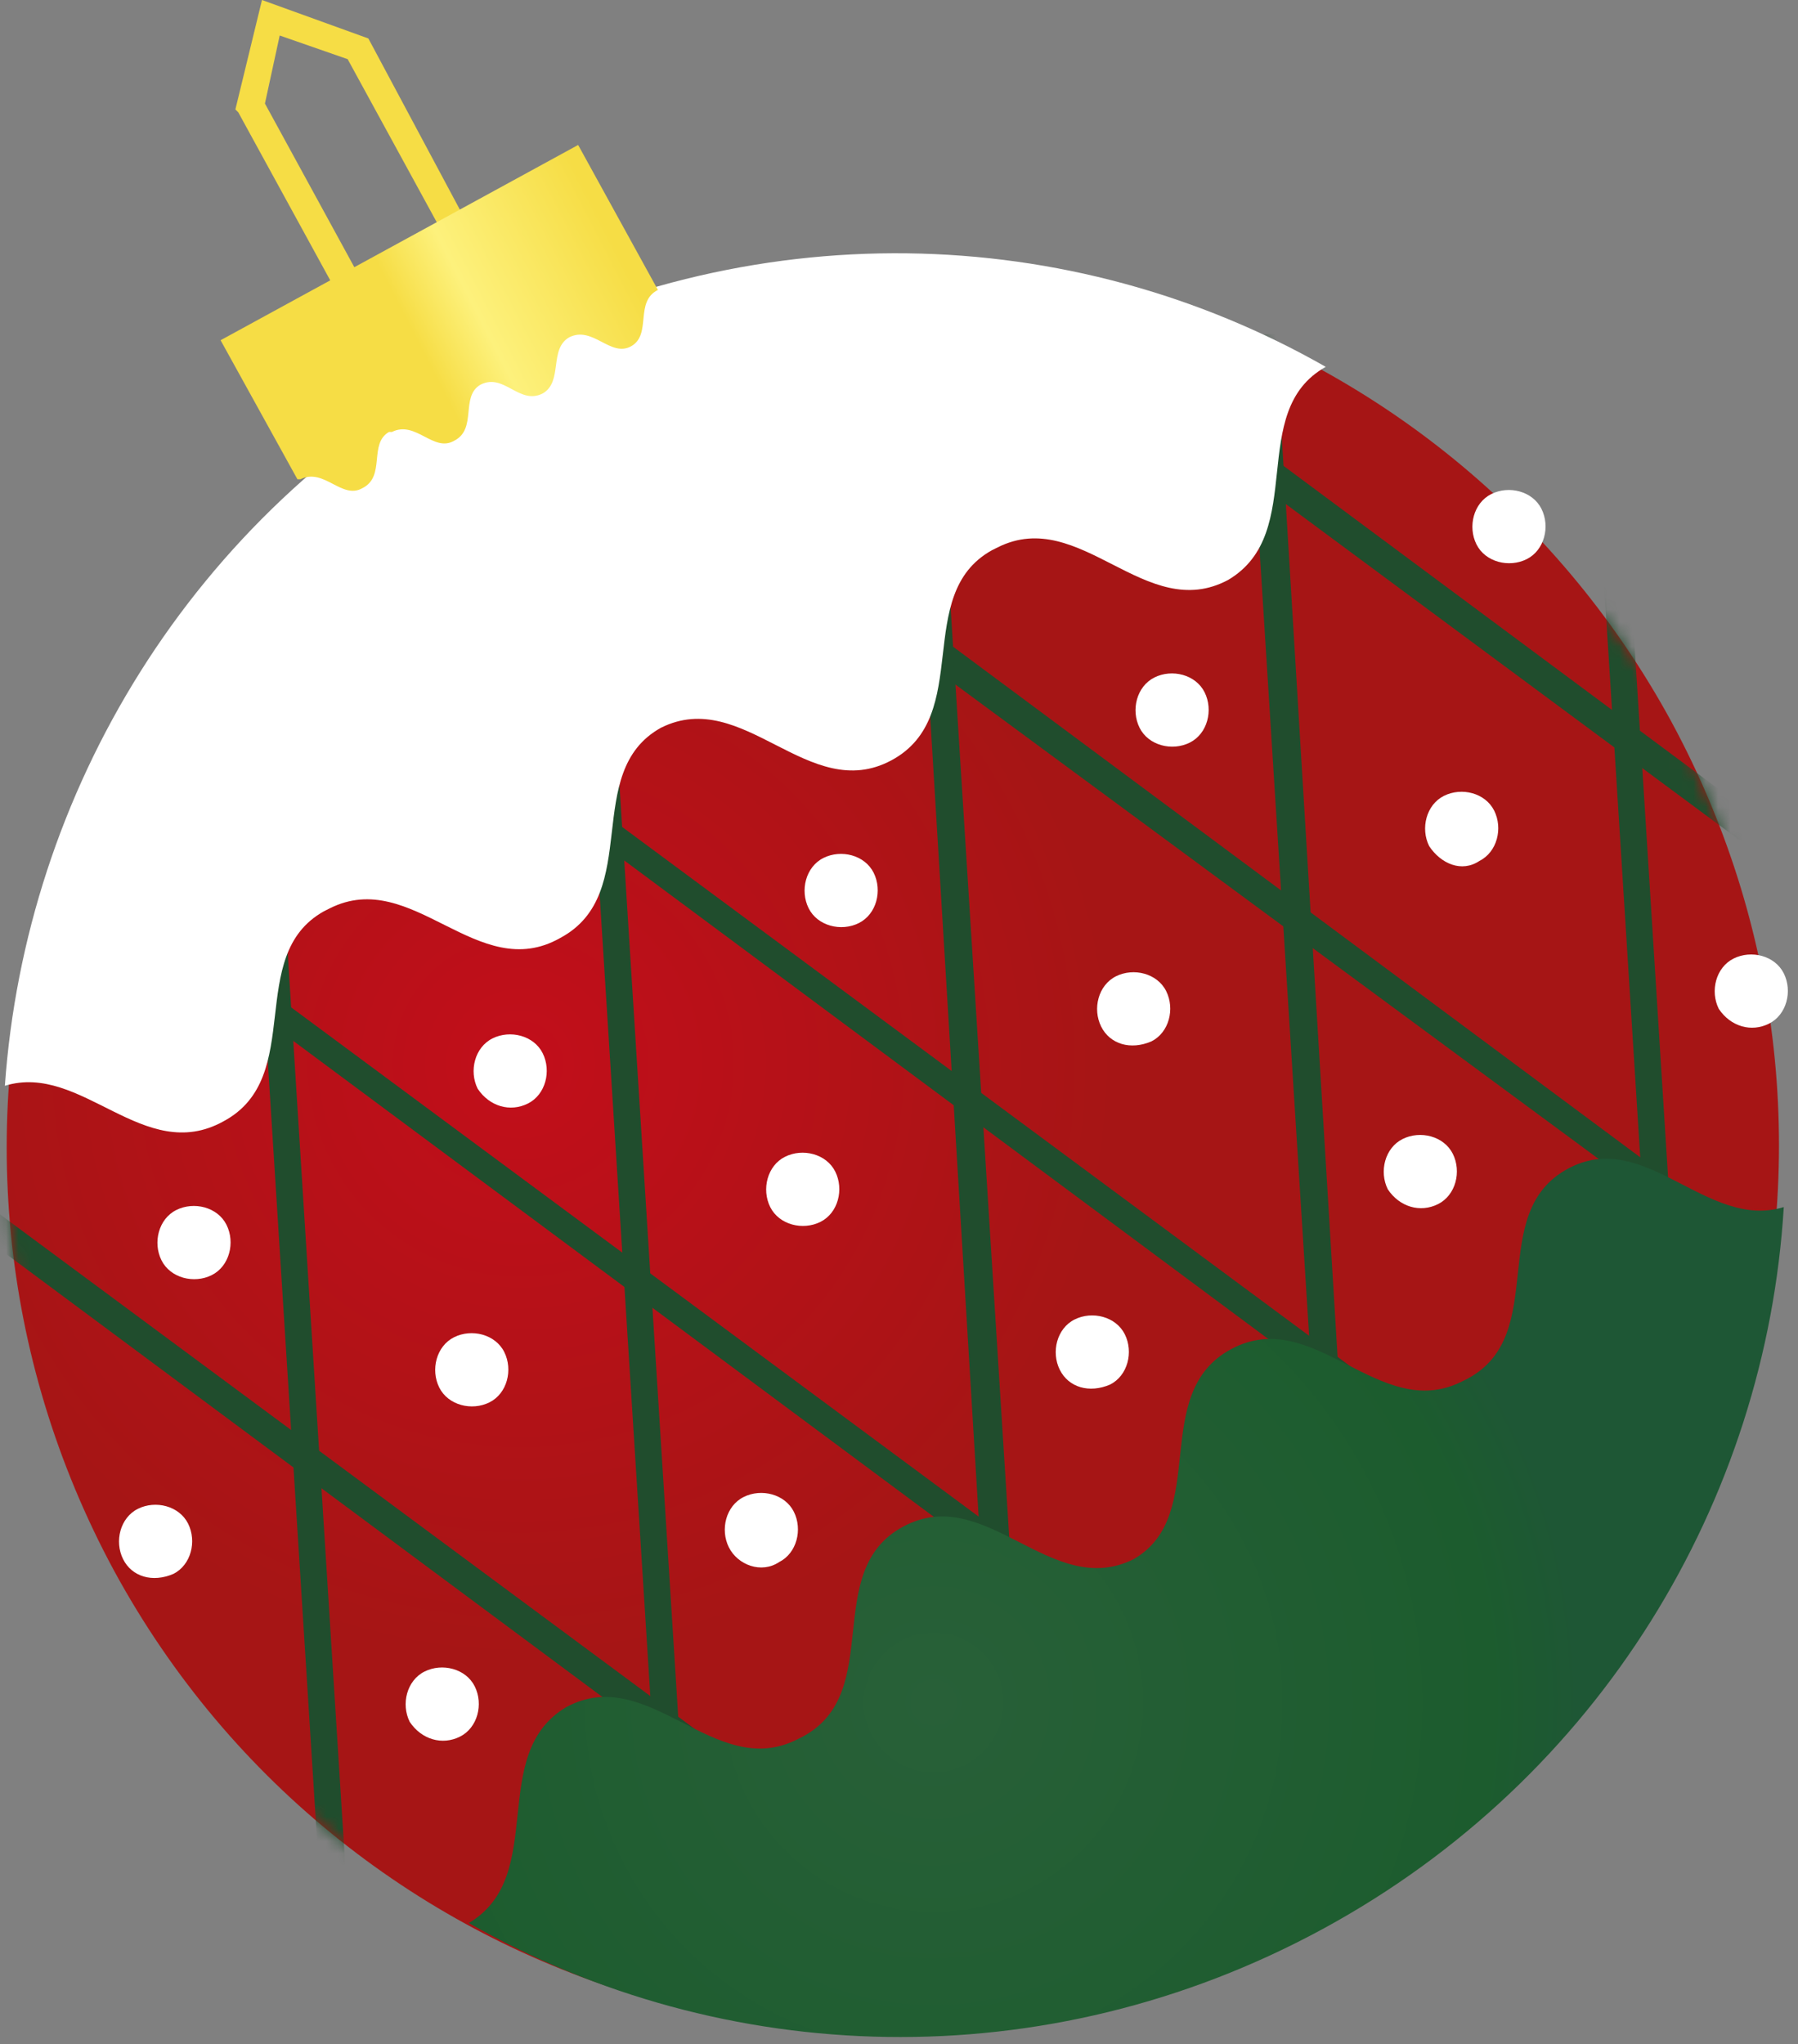 <?xml version="1.0" encoding="UTF-8"?> <svg xmlns="http://www.w3.org/2000/svg" width="146" height="166" viewBox="0 0 146 166" fill="none"><rect x="0" y="0" width="146" height="166" fill="#808080" stroke="none"/> <path d="M28.951 26.666L19.353 9.129L19.113 8.889L21.273 0L29.911 3.123L39.029 20.179H39.269V20.42H39.029L39.509 21.14L28.951 26.666ZM29.911 23.783L36.63 20.179L28.231 4.805L22.712 2.883L21.513 8.408L29.911 23.783Z" fill="#F6DD45"></path> <path d="M9.274 127.563C-9.682 92.489 3.275 48.767 38.068 29.789C73.1 10.81 116.771 23.783 135.727 58.617C154.683 93.69 141.725 137.413 106.933 156.391C71.9 175.369 28.23 162.397 9.274 127.563Z" fill="url(#paint0_radial_2010_14547)"></path> <mask id="mask0_2010_14547" style="mask-type:alpha" maskUnits="userSpaceOnUse" x="0" y="21" width="145" height="145"> <path d="M9.274 127.563C-9.682 92.489 3.275 48.767 38.068 29.789C73.1 10.81 116.771 23.783 135.727 58.617C154.683 93.69 141.725 137.413 106.933 156.391C71.9 175.369 28.23 162.397 9.274 127.563Z" fill="#A11417"></path> </mask> <g mask="url(#mask0_2010_14547)"> <path d="M-14 91.048L-12.8 89.126L63.743 145.821L62.303 147.742L-14 91.048Z" fill="#204D2D"></path> <path d="M12.875 76.394L14.075 74.712L90.618 131.407L89.178 133.088L12.875 76.394Z" fill="#204D2D"></path> <path d="M39.748 61.739L40.948 60.058L117.491 116.752L116.052 118.434L39.748 61.739Z" fill="#204D2D"></path> <path d="M66.383 47.325L67.823 45.403L144.126 102.098L142.926 103.78L66.383 47.325Z" fill="#204D2D"></path> <path d="M93.258 32.671L94.698 30.75L171.001 87.444L169.801 89.366L93.258 32.671Z" fill="#204D2D"></path> <path d="M134.049 107.624L128.051 12.492H130.21L136.209 107.624H134.049Z" fill="#204D2D"></path> <path d="M107.174 122.278L101.176 27.146H103.575L109.334 122.038L107.174 122.278Z" fill="#204D2D"></path> <path d="M80.3 136.932L74.541 41.8L76.701 41.56L82.699 136.692L80.3 136.932Z" fill="#204D2D"></path> <path d="M53.667 151.346L47.668 56.455L49.828 56.214L55.826 151.346H53.667Z" fill="#204D2D"></path> <path d="M26.792 166L20.793 71.109L22.953 70.869L28.951 166H26.792Z" fill="#204D2D"></path> </g> <path d="M107.653 29.789C87.018 18.018 60.863 17.057 38.068 29.549C15.513 41.8 2.076 64.382 0.396 88.165C6.635 86.243 11.674 94.651 18.153 91.048C24.871 87.444 19.832 77.595 26.311 73.992L26.791 73.751C33.509 70.388 38.788 79.997 45.507 76.154C52.225 72.55 47.186 62.701 53.665 59.097C60.383 55.734 65.662 65.343 72.381 61.74C79.1 58.136 74.061 48.287 80.539 44.683L81.019 44.443C87.738 41.08 93.016 50.689 99.735 47.086C106.214 43.242 101.175 33.392 107.653 29.789Z" fill="white"></path> <path d="M53.424 23.543C51.505 24.504 52.944 27.146 51.265 28.107C49.585 29.068 48.146 26.426 46.226 27.387C44.546 28.348 45.746 30.99 44.066 31.951C42.147 32.912 40.947 30.269 39.028 31.23C37.348 32.191 38.788 34.834 36.868 35.795C35.188 36.756 33.749 34.113 31.829 35.074H31.589C29.91 36.035 31.349 38.677 29.43 39.638C27.75 40.599 26.31 37.957 24.391 38.918H24.151L17.912 27.627L46.946 11.771L53.424 23.543Z" fill="url(#paint1_linear_2010_14547)"></path> <path d="M35.669 112.668C34.949 111.227 35.429 109.305 36.868 108.585C38.308 107.864 40.228 108.344 40.947 109.786C41.667 111.227 41.187 113.149 39.748 113.87C38.308 114.59 36.388 114.11 35.669 112.668Z" fill="white"></path> <path d="M62.544 98.015C61.824 96.573 62.304 94.651 63.743 93.931C65.183 93.21 67.103 93.691 67.823 95.132C68.542 96.573 68.062 98.495 66.623 99.216C65.183 99.936 63.264 99.456 62.544 98.015Z" fill="white"></path> <path d="M89.417 83.36C88.697 81.919 89.177 79.997 90.616 79.276C92.056 78.556 93.976 79.036 94.695 80.478C95.415 81.919 94.936 83.841 93.496 84.561C91.816 85.282 90.136 84.802 89.417 83.36Z" fill="white"></path> <path d="M9.995 126.602C9.275 125.161 9.755 123.239 11.194 122.518C12.634 121.797 14.554 122.278 15.274 123.719C15.993 125.161 15.514 127.083 14.074 127.803C12.394 128.524 10.715 128.043 9.995 126.602Z" fill="white"></path> <path d="M38.788 88.405C38.068 86.964 38.548 85.042 39.987 84.321C41.427 83.601 43.347 84.081 44.067 85.522C44.786 86.964 44.307 88.886 42.867 89.606C41.427 90.327 39.748 89.847 38.788 88.405Z" fill="white"></path> <path d="M65.663 73.751C64.943 72.31 65.423 70.388 66.862 69.667C68.302 68.946 70.222 69.427 70.942 70.868C71.662 72.31 71.182 74.231 69.742 74.952C68.302 75.673 66.383 75.192 65.663 73.751Z" fill="white"></path> <path d="M92.536 59.097C91.816 57.656 92.296 55.734 93.736 55.013C95.175 54.292 97.095 54.773 97.815 56.214C98.534 57.656 98.055 59.578 96.615 60.298C95.175 61.019 93.256 60.539 92.536 59.097Z" fill="white"></path> <path d="M13.114 102.338C12.394 100.897 12.874 98.975 14.314 98.254C15.753 97.534 17.673 98.014 18.393 99.456C19.113 100.897 18.633 102.819 17.193 103.54C15.753 104.26 13.834 103.78 13.114 102.338Z" fill="white"></path> <path d="M59.184 125.641C58.464 124.2 58.944 122.278 60.384 121.557C61.824 120.836 63.743 121.317 64.463 122.758C65.183 124.2 64.703 126.122 63.263 126.842C61.824 127.803 59.904 127.083 59.184 125.641Z" fill="white"></path> <path d="M86.057 111.227C85.337 109.786 85.817 107.864 87.257 107.143C88.697 106.422 90.616 106.903 91.336 108.344C92.056 109.786 91.576 111.708 90.136 112.428C88.457 113.149 86.777 112.669 86.057 111.227Z" fill="white"></path> <path d="M112.692 96.573C111.972 95.132 112.452 93.21 113.892 92.489C115.331 91.769 117.251 92.249 117.971 93.691C118.691 95.132 118.211 97.054 116.771 97.774C115.331 98.495 113.652 98.015 112.692 96.573Z" fill="white"></path> <path d="M33.27 139.815C32.55 138.374 33.03 136.452 34.47 135.731C35.91 135.01 37.829 135.491 38.549 136.932C39.269 138.374 38.789 140.295 37.349 141.016C35.91 141.737 34.23 141.256 33.27 139.815Z" fill="white"></path> <path d="M116.051 68.707C115.332 67.265 115.811 65.343 117.251 64.623C118.691 63.902 120.61 64.382 121.33 65.824C122.05 67.265 121.57 69.187 120.131 69.908C118.691 70.869 117.011 70.148 116.051 68.707Z" fill="white"></path> <path d="M119.891 44.203C119.171 42.761 119.651 40.839 121.091 40.119C122.531 39.398 124.45 39.879 125.17 41.32C125.89 42.761 125.41 44.683 123.97 45.404C122.531 46.124 120.611 45.644 119.891 44.203Z" fill="white"></path> <path d="M139.567 81.919C138.847 80.478 139.327 78.556 140.767 77.835C142.206 77.114 144.126 77.595 144.846 79.036C145.566 80.478 145.086 82.399 143.646 83.12C142.206 83.841 140.527 83.36 139.567 81.919Z" fill="white"></path> <path d="M38.068 156.151C58.704 167.922 84.858 168.883 107.413 156.631C129.968 144.379 143.406 121.798 144.845 98.015C138.607 99.936 133.568 91.528 127.329 94.892C120.61 98.495 125.889 108.345 119.171 111.948L118.691 112.188C111.972 115.552 106.694 105.942 99.975 109.546C93.256 113.149 98.295 122.999 92.057 126.602C85.338 129.965 80.059 120.356 73.341 123.96C66.622 127.563 71.901 137.413 65.183 141.016L64.703 141.256C57.984 144.62 52.705 135.01 45.987 138.614C39.508 142.458 44.547 152.307 38.068 156.151Z" fill="url(#paint2_radial_2010_14547)"></path> <defs> <radialGradient id="paint0_radial_2010_14547" cx="0" cy="0" r="1" gradientUnits="userSpaceOnUse" gradientTransform="translate(42.271 86.352) scale(48.472 48.529)"> <stop stop-color="#C20E1A"></stop> <stop offset="1" stop-color="#A61515"></stop> </radialGradient> <linearGradient id="paint1_linear_2010_14547" x1="50.018" y1="20.052" x2="34.148" y2="28.218" gradientUnits="userSpaceOnUse"> <stop stop-color="#F6DD45"></stop> <stop offset="0.698" stop-color="#FDF17C"></stop> <stop offset="1" stop-color="#F6DD45"></stop> </linearGradient> <radialGradient id="paint2_radial_2010_14547" cx="0" cy="0" r="1" gradientUnits="userSpaceOnUse" gradientTransform="translate(75.751 138.287) scale(52.631 52.694)"> <stop stop-color="#286038"></stop> <stop offset="0.865" stop-color="#1C5C2E"></stop> <stop offset="1" stop-color="#1E5735"></stop> </radialGradient> </defs> </svg> 
